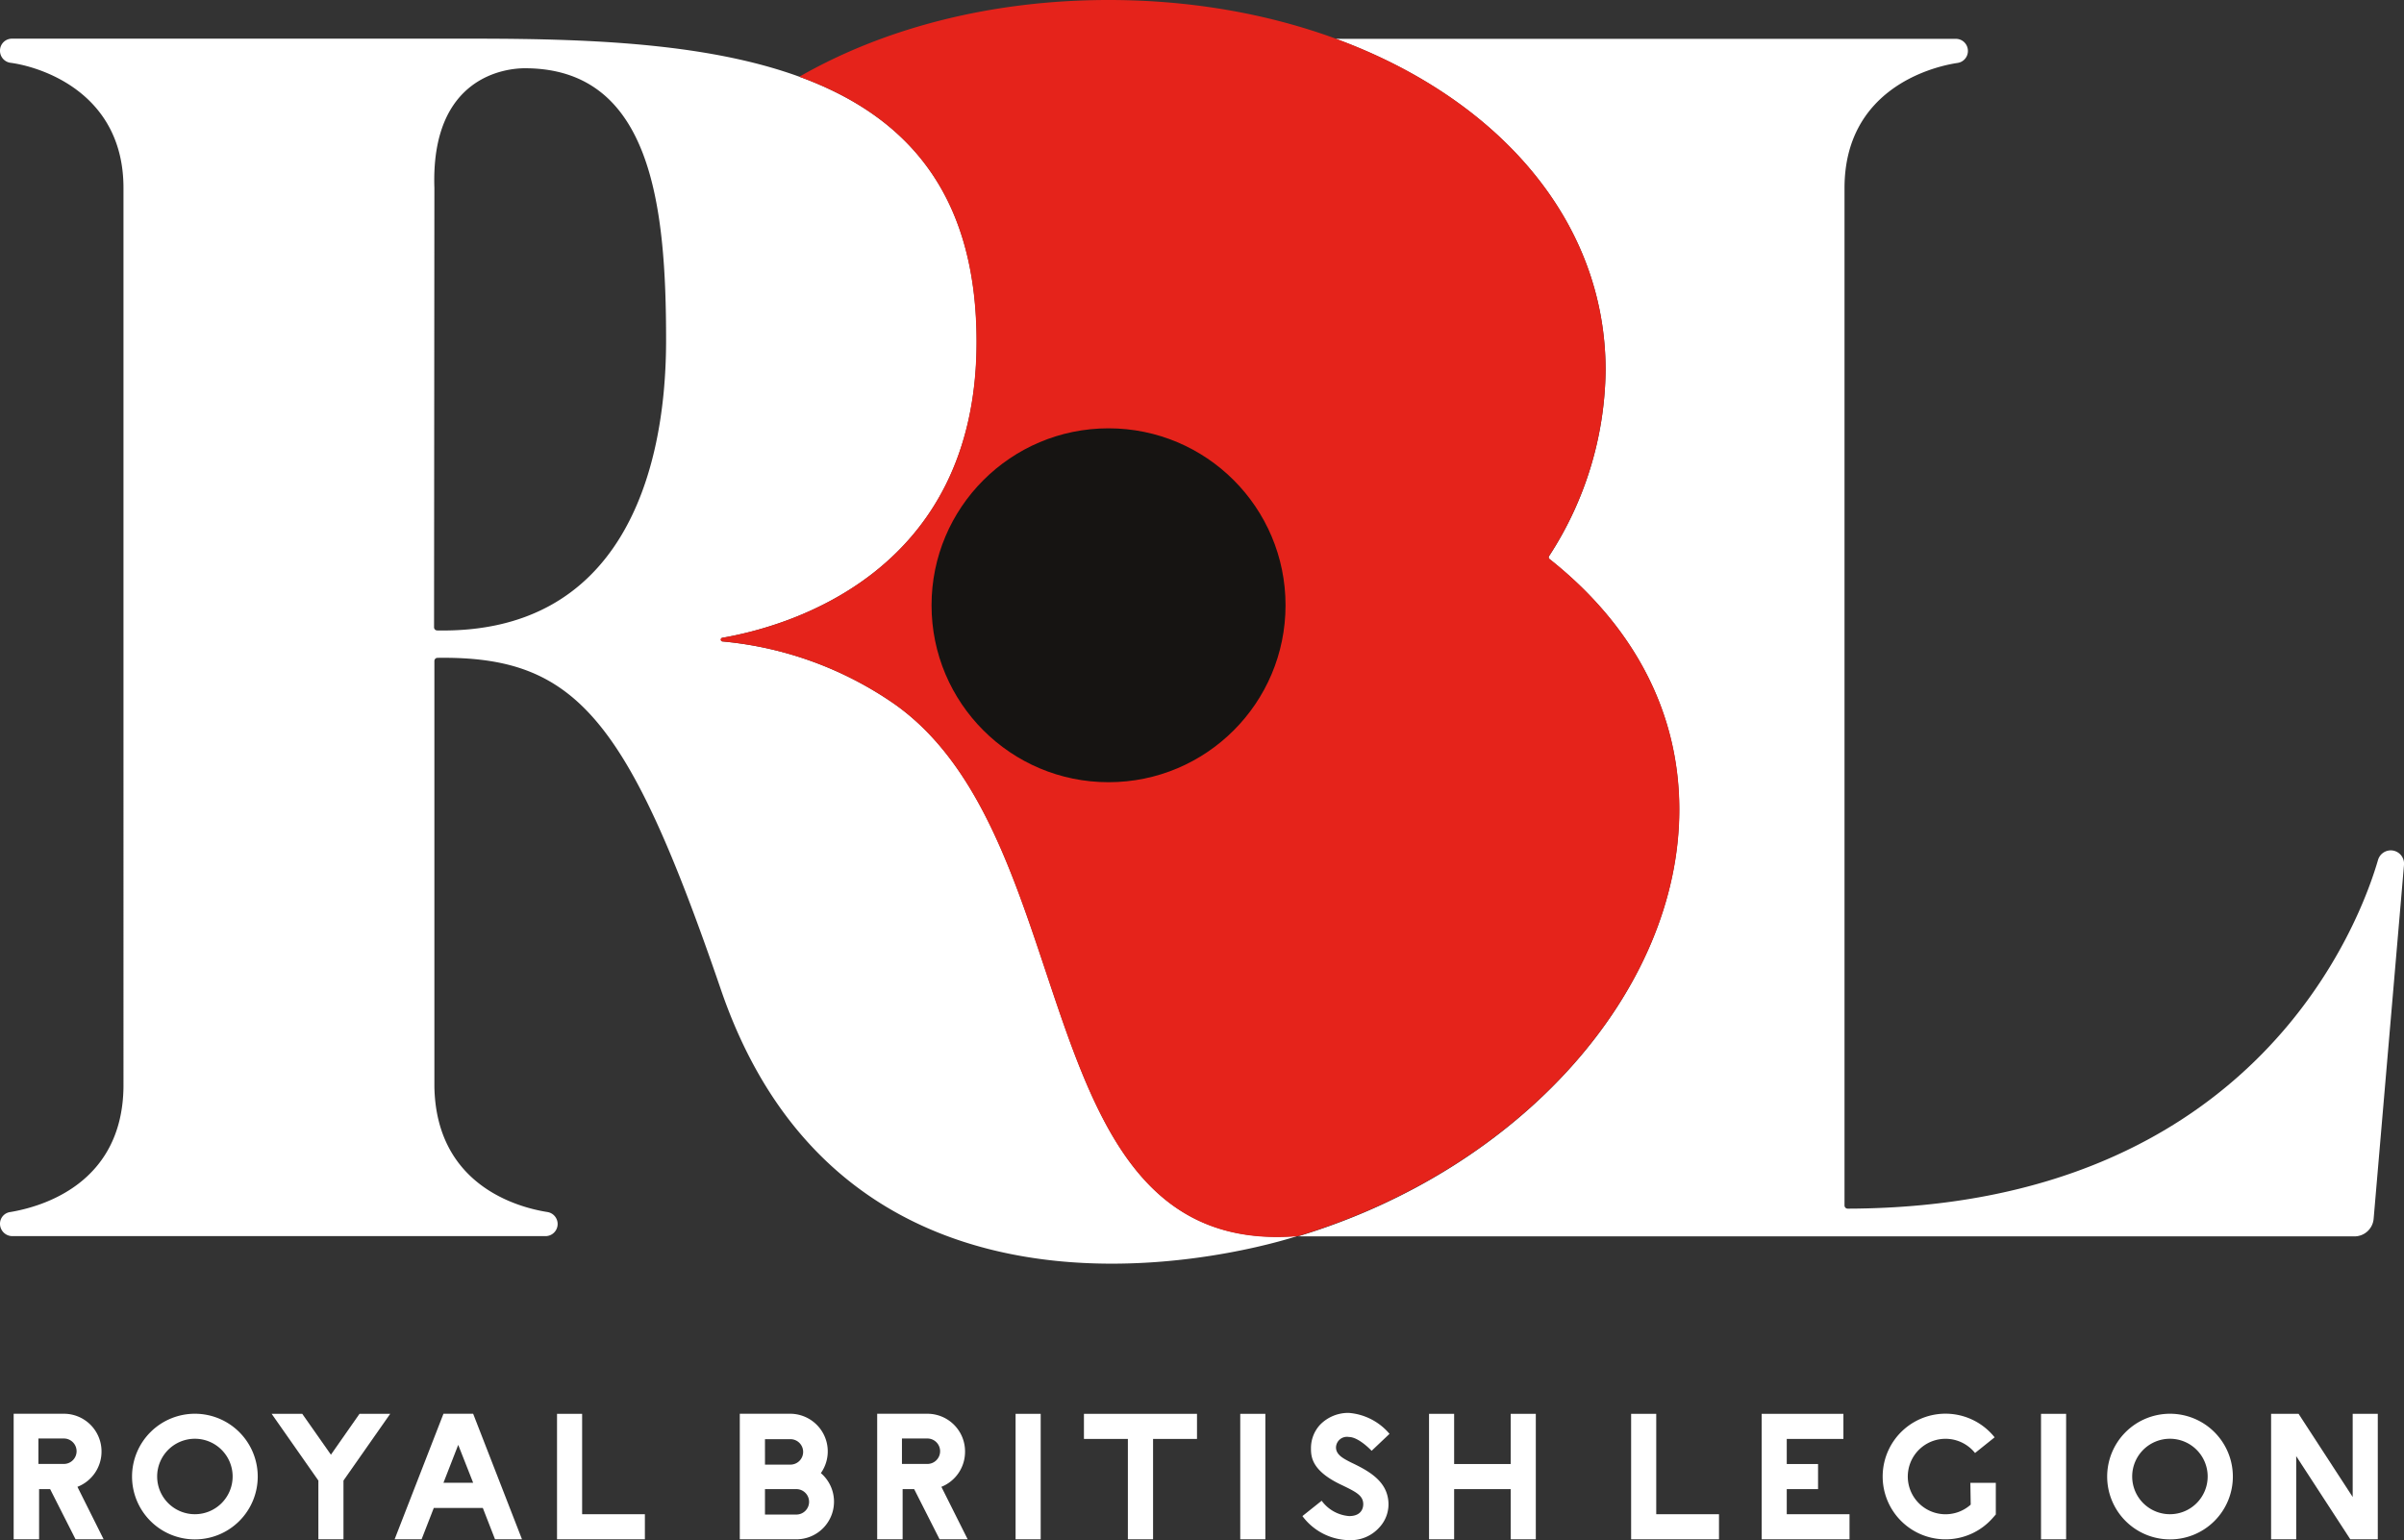 <svg viewBox="0 0 283.46 181.66" xmlns="http://www.w3.org/2000/svg">
    <rect x="0" y="0" width="283.46" height="181.66" fill="#333333" stroke="none"/>
    <defs>
        <style>.cls-1{fill:#fff;}.cls-2{fill:#e5231b;}.cls-3{fill:#161412;}</style>
    </defs>
    <path class="cls-1" transform="translate(-279.21 -206.81)" d="M561.11,307.11h0a1.57,1.57,0,0,0-1.5,1.12c-1.91,6.6-14,41-62.54,41.14a.38.38,0,0,1-.37-.37V229c0-11.44,9.89-14.26,13.35-14.77a1.42,1.42,0,0,0,1.2-1.42h0a1.42,1.42,0,0,0-1.43-1.42H436.7c18.9,6.93,31.83,21.23,31.83,39.11a40.91,40.91,0,0,1-6.68,21.93.25.25,0,0,0,.06.32c9.56,7.57,15.3,17.65,15.3,29.53,0,21.49-18.76,42.47-44.95,50.36H556.83a2.27,2.27,0,0,0,2.26-2.08l3.58-41.73A1.57,1.57,0,0,0,561.11,307.11Z" />
    <path class="cls-1" transform="translate(-279.21 -206.81)" d="M384.73,289.88a42.32,42.32,0,0,0-20.3-7.41.22.22,0,0,1,0-.44c7.48-1.3,29.94-7.48,29.94-34.9,0-33.22-29.74-35.76-59.2-35.76H280.62a1.41,1.41,0,0,0-1.41,1.4h0a1.43,1.43,0,0,0,1.2,1.44c3.5.45,13.36,3.46,13.36,14.77V335c-.13,11.38-9.52,14.13-13.35,14.77a1.39,1.39,0,0,0-1.21,1.38,1.46,1.46,0,0,0,1.46,1.46h62.87a1.43,1.43,0,0,0,.23-2.84c-3.44-.54-13.12-3.1-13.34-14.77V284.77a.37.37,0,0,1,.36-.37c16.3-.22,22.42,7,33.44,39.18,16,46.66,68,29,68,29C399.85,355.25,407.5,306,384.73,289.88ZM330.43,229c-.45-13.28,8.55-14.14,10.66-14.14,15,0,16.66,16.35,16.66,32.07,0,16.06-5.51,34.65-27,34.24a.37.37,0,0,1-.36-.37Z" />
    <path class="cls-2" transform="translate(-279.21 -206.81)" d="m461.91 272.73a0.25 0.25 0 0 1-0.06-0.32 40.91 40.91 0 0 0 6.68-21.93c0-25.48-26.24-43.67-58.6-43.67-13.79 0-26.46 3.3-36.47 9.05 12.4 4.53 20.89 13.52 20.89 31.27 0 27.42-22.46 33.6-29.94 34.9a0.22 0.22 0 0 0 0 0.44 42.32 42.32 0 0 1 20.3 7.41c22.77 16.15 15.12 65.37 47.52 62.74 26.19-7.89 45-28.87 45-50.36-0.02-11.88-5.76-21.96-15.32-29.53z" />
    <circle class="cls-3" cx="130.71" cy="71.39" r="20.87" />
    <path class="cls-1" transform="translate(-279.21 -206.81)" d="M438.25,376.3c1.18,0,2.69,1.63,2.69,1.63l2.11-2a7,7,0,0,0-4.8-2.47,4.63,4.63,0,0,0-3.39,1.4,4.06,4.06,0,0,0-1.07,2.8c0,1,.11,2.63,3.53,4.26,1.76.84,2.5,1.24,2.62,2.1.06.39,0,1.61-1.65,1.61a4.43,4.43,0,0,1-3.24-1.81l-2.27,1.81a7,7,0,0,0,5.54,2.84,4.52,4.52,0,0,0,3.51-1.48,4,4,0,0,0,1.05-3.39c-.34-2.24-2.4-3.36-4.38-4.3-.9-.46-1.77-.9-1.76-1.79A1.29,1.29,0,0,1,438.25,376.3Z" />
    <path class="cls-1" transform="translate(-279.21 -206.81)" d="m376 380.56a4.44 4.44 0 0 0-3.63-7h-5.93v14.81h6.67a4.44 4.44 0 0 0 2.89-7.81zm-6.59-4h3a1.48 1.48 0 0 1 0 3h-3zm3.7 8.89h-3.7v-3h3.7a1.48 1.48 0 0 1 0 3z" />
    <polygon class="cls-1" points="127.81 169.72 132.99 169.72 132.99 181.56 135.96 181.56 135.96 169.72 141.14 169.72 141.14 166.76 127.81 166.76" />
    <polygon class="cls-1" points="178.13 172.68 171.46 172.68 171.46 166.76 168.5 166.76 168.5 181.56 171.46 181.56 171.46 175.64 178.13 175.64 178.13 181.56 181.09 181.56 181.09 166.76 178.13 166.76" />
    <path class="cls-1" transform="translate(-279.21 -206.81)" d="M393,378a4.44,4.44,0,0,0-4.44-4.44h-5.92v14.81h3v-5.92H387l3,5.92h3.31l-3.1-6.19A4.45,4.45,0,0,0,393,378Zm-4.44,1.48h-3v-3h3a1.48,1.48,0,0,1,0,3Z" />
    <polygon class="cls-1" points="119.75 181.56 122.71 181.56 122.71 174.16 122.71 166.76 119.75 166.76 119.75 174.16" />
    <polygon class="cls-1" points="146.24 181.56 149.2 181.56 149.2 174.16 149.2 166.76 146.24 166.76 146.24 174.16" />
    <polygon class="cls-1" points="240.66 181.56 243.62 181.56 243.62 174.16 243.62 166.76 240.66 166.76 240.66 174.16" />
    <path class="cls-1" transform="translate(-279.21 -206.81)" d="m291.18 378a4.44 4.44 0 0 0-4.44-4.44h-5.92v14.81h3v-5.92h1.3l3 5.92h3.31l-3.09-6.19a4.46 4.46 0 0 0 2.84-4.18zm-4.44 1.48h-3v-3h3a1.48 1.48 0 0 1 0 3z" />
    <polygon class="cls-1" points="39.02 171.58 35.64 166.76 32.03 166.76 37.54 174.63 37.54 181.56 40.5 181.56 40.5 174.63 46.01 166.76 42.39 166.76" />
    <path class="cls-1" transform="translate(-279.21 -206.81)" d="m331.5 373.56-5.76 14.81h3.18l1.44-3.7h5.78l1.44 3.7h3.18l-5.76-14.81zm0 8.14 1.74-4.47 1.76 4.47z" />
    <polygon class="cls-1" points="68.64 166.76 65.68 166.76 65.68 181.56 76.04 181.56 76.04 178.6 68.64 178.6" />
    <path class="cls-1" transform="translate(-279.21 -206.81)" d="m302.2 373.56a7.41 7.41 0 1 0 7.4 7.41 7.41 7.41 0 0 0-7.4-7.41zm0 11.85a4.45 4.45 0 1 1 4.44-4.44 4.45 4.45 0 0 1-4.44 4.44z" />
    <polygon class="cls-1" points="195.29 166.76 192.33 166.76 192.33 181.56 202.69 181.56 202.69 178.6 195.29 178.6" />
    <path class="cls-1" transform="translate(-279.21 -206.81)" d="M511.58,384.28a4.45,4.45,0,1,1,.51-6.09l2.31-1.85a7.41,7.41,0,1,0-.23,9.52l.37-.42v-3.73h-3Z" />
    <path class="cls-1" transform="translate(-279.21 -206.81)" d="m535.08 373.56a7.41 7.41 0 1 0 7.41 7.41 7.41 7.41 0 0 0-7.41-7.41zm0 11.85a4.45 4.45 0 1 1 4.44-4.44 4.45 4.45 0 0 1-4.44 4.44z" />
    <polygon class="cls-1" points="277.41 166.76 277.41 176.57 271.03 166.76 267.79 166.76 267.79 181.56 270.75 181.56 270.75 171.75 277.13 181.56 279.74 181.56 280.37 181.56 280.37 166.76" />
    <polygon class="cls-1" points="210.68 175.64 214.37 175.64 214.37 172.68 210.68 172.68 210.68 169.72 217.36 169.72 217.36 166.76 207.72 166.76 207.72 166.76 207.72 166.76 207.72 181.56 207.72 181.56 207.72 181.56 218.08 181.56 218.08 178.6 210.68 178.6" />
</svg>
